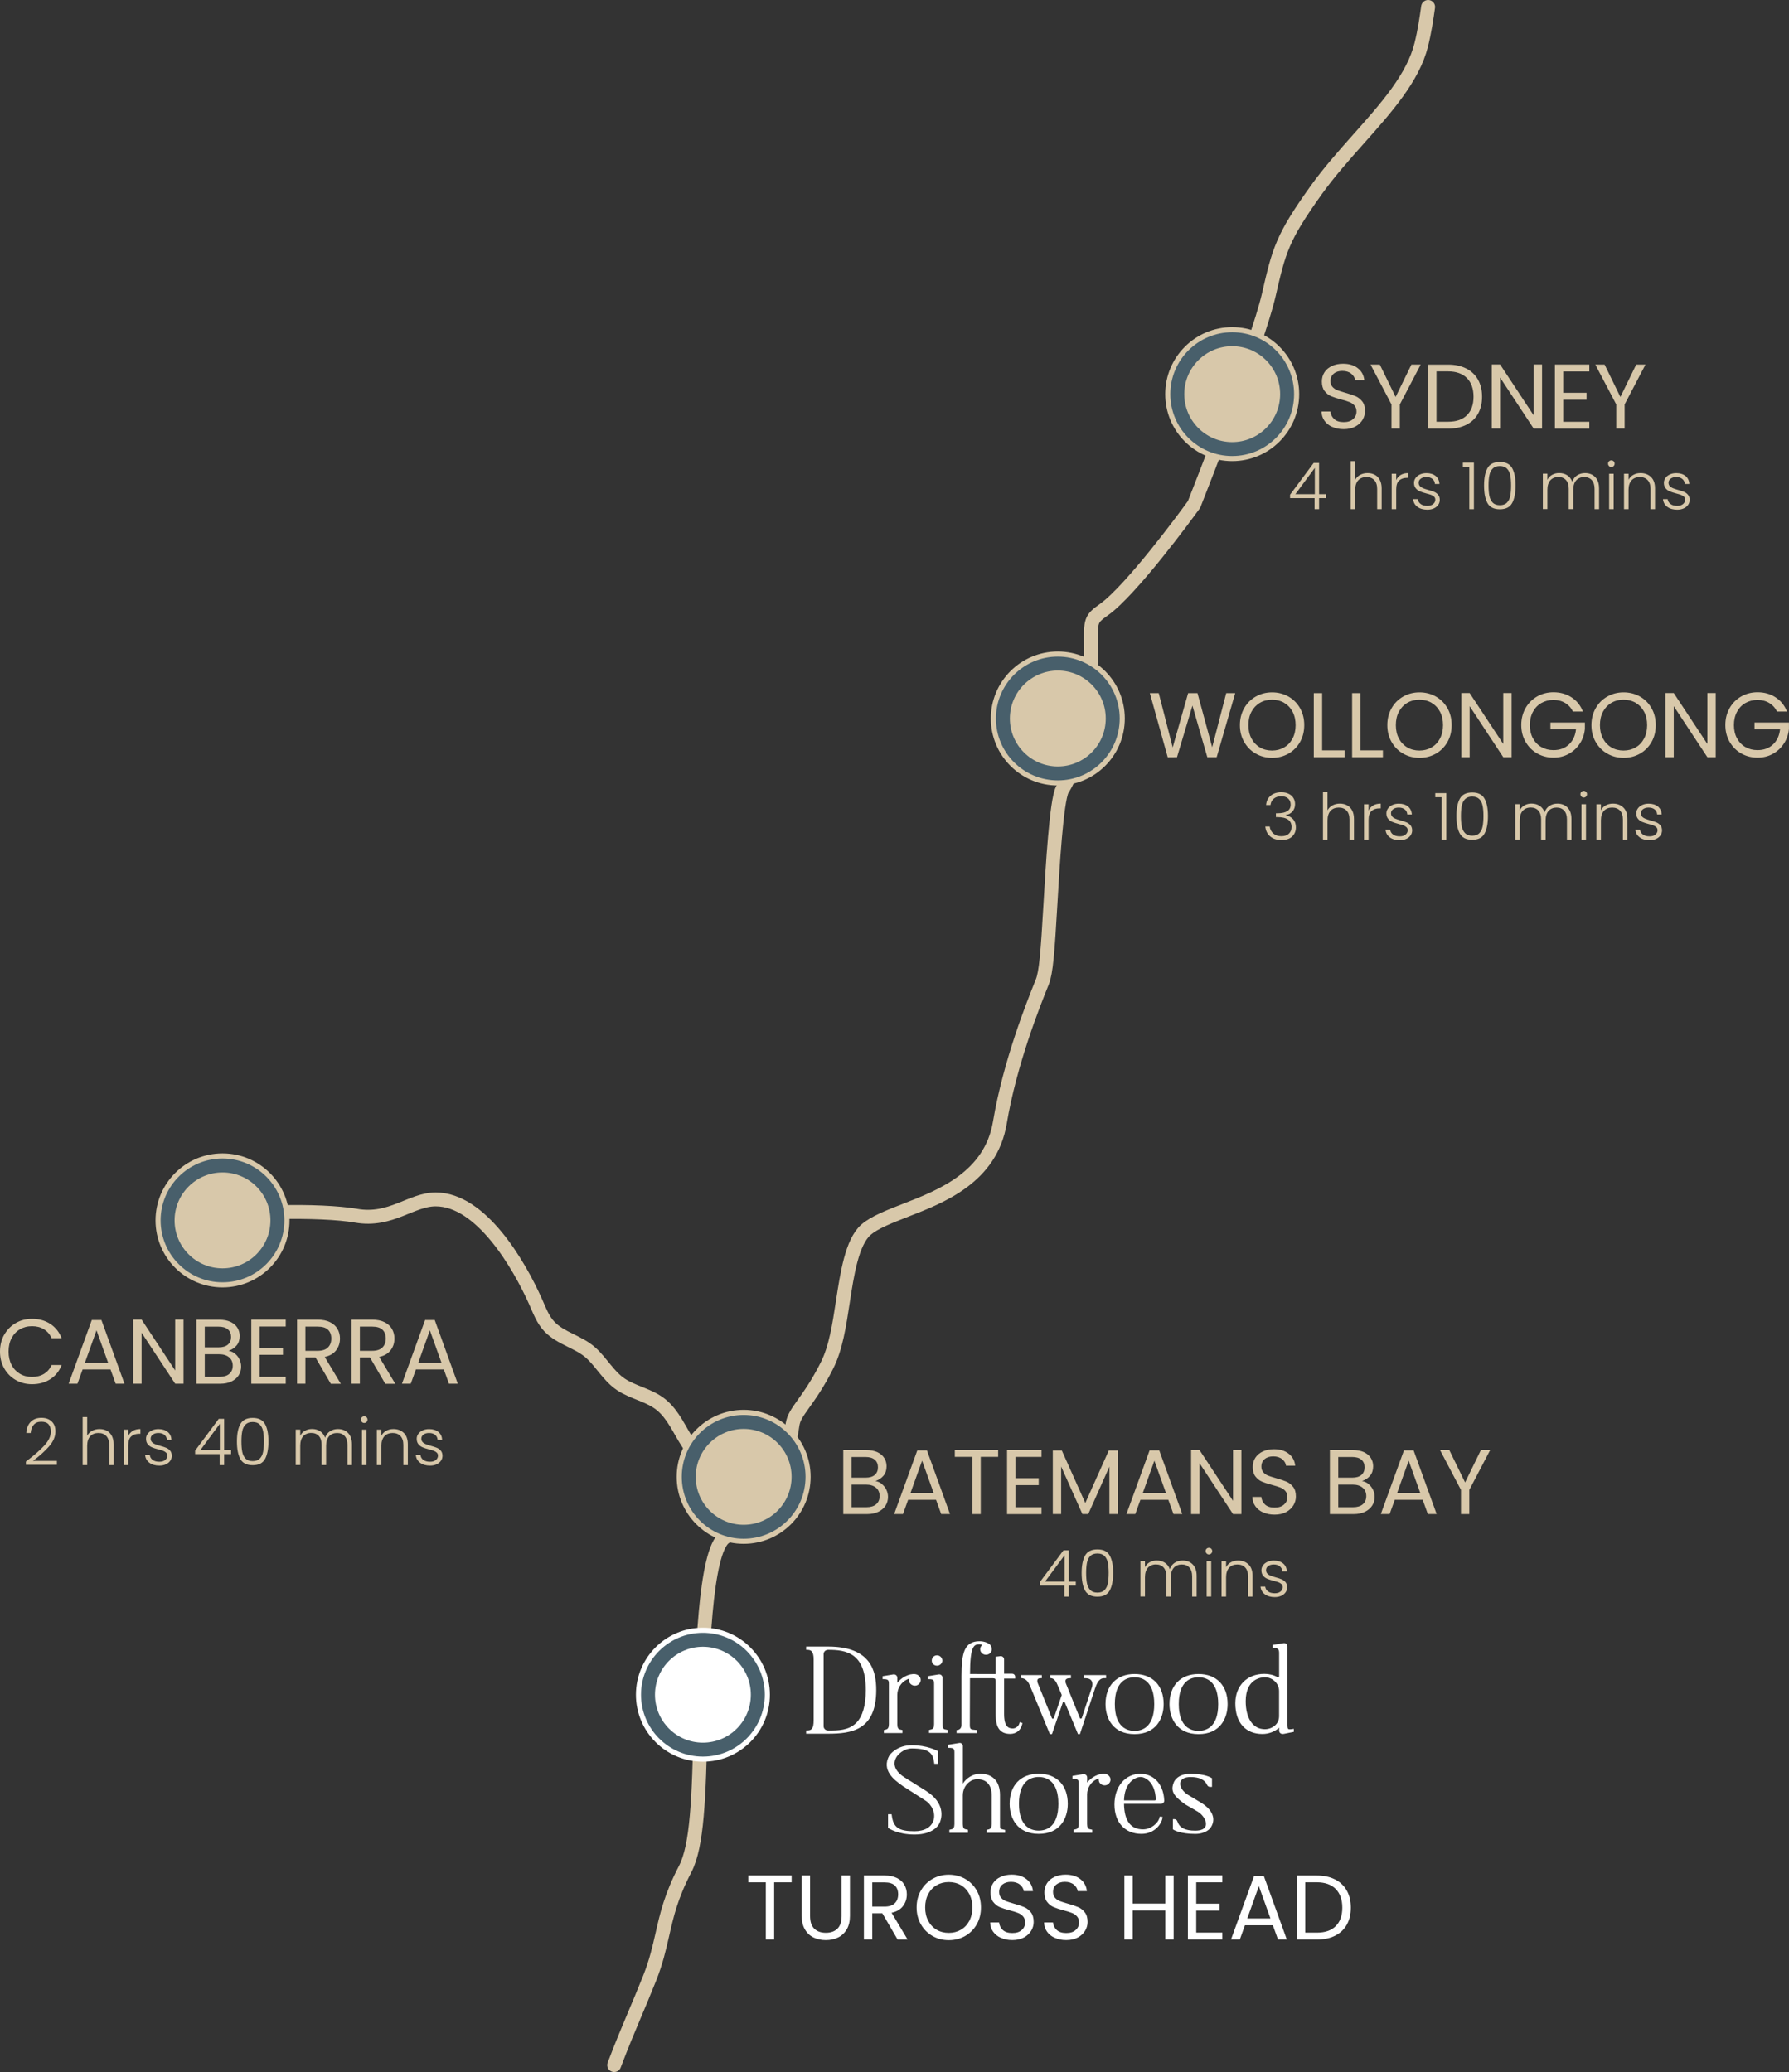 <svg xmlns="http://www.w3.org/2000/svg" id="uuid-82bf5c02-c94e-4b0c-9cdf-9ba895d2f381" viewBox="0 0 385.92 446.92"><rect x="0" y="0" width="385.92" height="446.92" fill="#333333" stroke="none"/><defs><style>.uuid-a067339d-7bca-4e13-9fe9-d0ea3b0b8a21{fill:none;stroke-linecap:round;stroke-linejoin:round;stroke-width:3px;}.uuid-a067339d-7bca-4e13-9fe9-d0ea3b0b8a21,.uuid-560c9d5c-cc69-4d12-a0f8-9c52b6038890{stroke:#d8c8aa;}.uuid-81d7aac9-d19f-46a2-8235-8c45f7dd72ee{stroke:#fff;}.uuid-81d7aac9-d19f-46a2-8235-8c45f7dd72ee,.uuid-560c9d5c-cc69-4d12-a0f8-9c52b6038890{fill:#485f6b;stroke-miterlimit:10;stroke-width:1.1px;}.uuid-de57b23b-9745-4a5d-a5f1-ffc77f724aca{fill:#fff;}.uuid-345f05af-acad-44ab-a767-70681b8d5213{fill:#d8c8aa;}</style></defs><path class="uuid-a067339d-7bca-4e13-9fe9-d0ea3b0b8a21" d="M48,263.22c1.99-2.07,21.33-2.33,28.81-1.01s11.88-3.52,17.17-3.52c9.8,0,17.94,13.98,21.54,22.02.85,1.9,1.57,3.93,3.01,5.43,2.49,2.59,6.26,3.25,8.92,5.64,2.37,2.14,3.8,5.01,6.5,6.82s6.19,2.3,8.78,4.47c2.54,2.13,3.84,5.34,5.64,8.12s4.66,5.4,7.96,5.07"></path><path class="uuid-a067339d-7bca-4e13-9fe9-d0ea3b0b8a21" d="M308.07,1.5c-.36,2.55-.74,5.19-1.48,8.17-1.77,7.1-7.5,13.54-13.57,20.36-3.15,3.54-6.4,7.21-9.09,10.97-7.41,10.37-8.01,12.98-10.25,22.69-2.4,10.41-15.34,43.17-15.89,44.57l-.21.54-.34.46c-1.33,1.83-13.15,17.97-19.07,22.2-2.9,2.07-2.9,2.28-2.83,7.77.01.81.02,1.69.02,2.65,0,7.73-2.22,22.31-6.23,28.47-1.24,2.51-2.08,16.81-2.52,24.49-.62,10.65-.94,14.87-1.77,16.95l-.2.5c-1.67,4.17-6.77,16.84-8.95,29.83-1.98,11.77-12.55,15.88-20.26,18.88-3.52,1.37-6.85,2.66-8.65,4.26-3,2.67-4.04,9.49-4.96,15.5-.78,5.11-1.51,9.94-3.41,13.72-1.93,3.86-3.73,6.4-5.05,8.24-1.51,2.12-2.13,3.04-2.38,4.45l-.16,1.01c-.82,5.11-2.51,15.73-14.4,23.38-4.44,2.85-4.99,27.18-5.29,40.24-.37,16.16-.72,26.31-3.33,31.33-3.04,5.84-3.95,9.86-4.92,14.12-.67,2.93-1.36,5.96-2.74,9.41-1.32,3.3-2.36,5.77-3.35,8.1-1.39,3.3-2.59,6.14-4.3,10.64"></path><circle class="uuid-81d7aac9-d19f-46a2-8235-8c45f7dd72ee" cx="151.63" cy="365.52" r="13.9"></circle><circle class="uuid-560c9d5c-cc69-4d12-a0f8-9c52b6038890" cx="265.81" cy="85.01" r="13.9"></circle><circle class="uuid-560c9d5c-cc69-4d12-a0f8-9c52b6038890" cx="48" cy="263.22" r="13.9"></circle><circle class="uuid-560c9d5c-cc69-4d12-a0f8-9c52b6038890" cx="228.19" cy="154.97" r="13.9"></circle><path class="uuid-de57b23b-9745-4a5d-a5f1-ffc77f724aca" d="M170.77,404.51v1.47h-3.77v12.34h-1.8v-12.34h-3.78v-1.47h9.35Z"></path><path class="uuid-de57b23b-9745-4a5d-a5f1-ffc77f724aca" d="M174.75,404.51v8.74c0,1.23.3,2.14.9,2.73.6.59,1.44.89,2.51.89s1.89-.3,2.49-.89c.6-.59.9-1.51.9-2.73v-8.74h1.8v8.72c0,1.15-.23,2.12-.69,2.9s-1.09,1.37-1.87,1.75c-.79.38-1.67.57-2.65.57s-1.86-.19-2.65-.57c-.79-.38-1.41-.97-1.86-1.75-.46-.79-.68-1.75-.68-2.9v-8.72h1.8Z"></path><path class="uuid-de57b23b-9745-4a5d-a5f1-ffc77f724aca" d="M193.63,418.32l-3.29-5.65h-2.18v5.65h-1.8v-13.81h4.46c1.04,0,1.93.18,2.65.54.72.36,1.26.84,1.61,1.45s.54,1.3.54,2.08c0,.95-.27,1.79-.82,2.52-.55.73-1.37,1.21-2.47,1.45l3.47,5.79h-2.16ZM188.16,411.22h2.66c.98,0,1.71-.24,2.2-.72.49-.48.73-1.13.73-1.93s-.24-1.45-.72-1.9c-.48-.45-1.22-.67-2.21-.67h-2.66v5.23Z"></path><path class="uuid-de57b23b-9745-4a5d-a5f1-ffc77f724aca" d="M201.16,417.56c-1.06-.6-1.89-1.44-2.51-2.52-.61-1.08-.92-2.29-.92-3.64s.31-2.56.92-3.64c.61-1.08,1.45-1.92,2.51-2.52,1.06-.6,2.23-.9,3.51-.9s2.47.3,3.53.9c1.06.6,1.89,1.44,2.5,2.51.61,1.07.91,2.29.91,3.65s-.3,2.58-.91,3.65-1.44,1.91-2.5,2.51c-1.06.6-2.23.9-3.53.9s-2.45-.3-3.51-.9ZM207.28,416.22c.77-.45,1.38-1.09,1.82-1.92.44-.83.66-1.8.66-2.89s-.22-2.08-.66-2.9c-.44-.83-1.05-1.46-1.81-1.91-.77-.45-1.64-.67-2.62-.67s-1.85.23-2.62.67c-.77.45-1.37,1.09-1.81,1.91-.44.83-.66,1.79-.66,2.9s.22,2.06.66,2.89,1.05,1.47,1.82,1.92c.77.45,1.64.67,2.61.67s1.83-.22,2.61-.67Z"></path><path class="uuid-de57b23b-9745-4a5d-a5f1-ffc77f724aca" d="M215.92,417.97c-.72-.32-1.29-.77-1.69-1.35-.41-.57-.62-1.24-.63-1.99h1.92c.07.65.33,1.19.8,1.63s1.15.66,2.05.66,1.54-.21,2.03-.64c.5-.43.74-.98.74-1.65,0-.53-.15-.96-.44-1.29-.29-.33-.65-.58-1.09-.75-.44-.17-1.02-.36-1.76-.55-.91-.24-1.64-.48-2.19-.71-.55-.24-1.02-.61-1.41-1.12-.39-.51-.58-1.19-.58-2.05,0-.75.19-1.42.57-2s.92-1.03,1.62-1.35,1.49-.48,2.39-.48c1.29,0,2.35.32,3.18.97.83.65,1.29,1.51,1.4,2.58h-1.98c-.07-.53-.34-.99-.83-1.4-.49-.4-1.14-.6-1.94-.6-.75,0-1.37.2-1.84.58-.48.39-.71.93-.71,1.63,0,.5.14.91.43,1.23.28.32.63.56,1.05.72s1,.35,1.75.56c.91.25,1.64.5,2.2.74s1.03.62,1.43,1.13c.4.51.59,1.2.59,2.07,0,.67-.18,1.31-.54,1.9-.36.59-.88,1.08-1.58,1.45s-1.53.55-2.48.55-1.73-.16-2.45-.49Z"></path><path class="uuid-de57b23b-9745-4a5d-a5f1-ffc77f724aca" d="M227.55,417.97c-.72-.32-1.29-.77-1.69-1.35-.41-.57-.62-1.24-.63-1.99h1.92c.07.65.33,1.19.8,1.63s1.15.66,2.05.66,1.54-.21,2.03-.64c.5-.43.74-.98.74-1.65,0-.53-.15-.96-.44-1.29-.29-.33-.65-.58-1.09-.75-.44-.17-1.02-.36-1.76-.55-.91-.24-1.64-.48-2.19-.71-.55-.24-1.02-.61-1.41-1.12-.39-.51-.58-1.19-.58-2.05,0-.75.19-1.42.57-2s.92-1.03,1.62-1.35,1.49-.48,2.39-.48c1.29,0,2.35.32,3.18.97.83.65,1.29,1.51,1.4,2.58h-1.98c-.07-.53-.34-.99-.83-1.4-.49-.4-1.14-.6-1.94-.6-.75,0-1.37.2-1.84.58-.48.39-.71.93-.71,1.63,0,.5.14.91.43,1.23.28.32.63.56,1.05.72s1,.35,1.75.56c.91.25,1.64.5,2.2.74s1.03.62,1.43,1.13c.4.51.59,1.2.59,2.07,0,.67-.18,1.31-.54,1.9-.36.59-.88,1.08-1.58,1.45s-1.53.55-2.48.55-1.73-.16-2.45-.49Z"></path><path class="uuid-de57b23b-9745-4a5d-a5f1-ffc77f724aca" d="M253.18,404.51v13.81h-1.8v-6.26h-7.03v6.26h-1.8v-13.81h1.8v6.06h7.03v-6.06h1.8Z"></path><path class="uuid-de57b23b-9745-4a5d-a5f1-ffc77f724aca" d="M258.05,405.97v4.62h5.03v1.49h-5.03v4.75h5.63v1.49h-7.43v-13.83h7.43v1.49h-5.63Z"></path><path class="uuid-de57b23b-9745-4a5d-a5f1-ffc77f724aca" d="M274.58,415.25h-6.02l-1.11,3.07h-1.9l4.99-13.73h2.08l4.97,13.73h-1.9l-1.11-3.07ZM274.06,413.78l-2.5-6.98-2.5,6.98h4.99Z"></path><path class="uuid-de57b23b-9745-4a5d-a5f1-ffc77f724aca" d="M287.98,405.35c1.1.56,1.95,1.36,2.54,2.41.59,1.04.88,2.27.88,3.69s-.29,2.64-.88,3.68c-.59,1.04-1.43,1.83-2.54,2.38-1.1.55-2.41.82-3.91.82h-4.3v-13.81h4.3c1.51,0,2.81.28,3.91.84ZM288.15,415.42c.94-.94,1.41-2.27,1.41-3.97s-.47-3.06-1.42-4.02c-.94-.96-2.3-1.45-4.07-1.45h-2.5v10.86h2.5c1.78,0,3.14-.47,4.08-1.42Z"></path><path class="uuid-345f05af-acad-44ab-a767-70681b8d5213" d="M266.46,149.5l-4,13.81h-2.02l-3.21-11.12-3.33,11.12-2,.02-3.86-13.83h1.92l3.01,11.71,3.33-11.71h2.02l3.17,11.67,3.03-11.67h1.94Z"></path><path class="uuid-345f05af-acad-44ab-a767-70681b8d5213" d="M270.9,162.55c-1.06-.6-1.89-1.44-2.51-2.52s-.92-2.29-.92-3.64.31-2.56.92-3.64,1.45-1.92,2.51-2.52c1.06-.6,2.23-.9,3.51-.9s2.47.3,3.53.9c1.06.6,1.89,1.44,2.5,2.51.61,1.07.91,2.29.91,3.65s-.3,2.58-.91,3.65c-.61,1.07-1.44,1.91-2.5,2.51-1.06.6-2.23.9-3.53.9s-2.45-.3-3.51-.9ZM277.01,161.21c.77-.45,1.38-1.09,1.82-1.92.44-.83.66-1.8.66-2.89s-.22-2.08-.66-2.9c-.44-.83-1.05-1.46-1.81-1.91-.77-.45-1.64-.67-2.62-.67s-1.85.22-2.62.67c-.77.45-1.37,1.09-1.81,1.91-.44.83-.66,1.79-.66,2.9s.22,2.06.66,2.89c.44.83,1.05,1.47,1.82,1.92.77.45,1.64.67,2.61.67s1.83-.22,2.61-.67Z"></path><path class="uuid-345f05af-acad-44ab-a767-70681b8d5213" d="M285.22,161.84h4.83v1.47h-6.64v-13.81h1.8v12.34Z"></path><path class="uuid-345f05af-acad-44ab-a767-70681b8d5213" d="M293.49,161.84h4.83v1.47h-6.64v-13.81h1.8v12.34Z"></path><path class="uuid-345f05af-acad-44ab-a767-70681b8d5213" d="M302.7,162.55c-1.06-.6-1.89-1.44-2.51-2.52s-.92-2.29-.92-3.64.31-2.56.92-3.64,1.45-1.92,2.51-2.52c1.06-.6,2.23-.9,3.51-.9s2.47.3,3.53.9c1.06.6,1.89,1.44,2.5,2.51.61,1.07.91,2.29.91,3.65s-.3,2.58-.91,3.65c-.61,1.07-1.44,1.91-2.5,2.51-1.06.6-2.23.9-3.53.9s-2.45-.3-3.51-.9ZM308.81,161.21c.77-.45,1.38-1.09,1.82-1.92.44-.83.66-1.8.66-2.89s-.22-2.08-.66-2.9c-.44-.83-1.05-1.46-1.81-1.91-.77-.45-1.64-.67-2.62-.67s-1.85.22-2.62.67c-.77.45-1.37,1.09-1.81,1.91-.44.83-.66,1.79-.66,2.9s.22,2.06.66,2.89c.44.83,1.05,1.47,1.82,1.92.77.45,1.64.67,2.61.67s1.83-.22,2.61-.67Z"></path><path class="uuid-345f05af-acad-44ab-a767-70681b8d5213" d="M326.08,163.31h-1.8l-7.25-11v11h-1.8v-13.83h1.8l7.25,10.98v-10.98h1.8v13.83Z"></path><path class="uuid-345f05af-acad-44ab-a767-70681b8d5213" d="M339.32,153.5c-.38-.81-.94-1.43-1.67-1.87-.73-.44-1.57-.66-2.54-.66s-1.83.22-2.61.66c-.77.44-1.38,1.08-1.82,1.9s-.66,1.78-.66,2.86.22,2.03.66,2.85c.44.82,1.05,1.45,1.82,1.89.77.44,1.64.66,2.61.66,1.35,0,2.46-.4,3.33-1.21.87-.81,1.38-1.9,1.53-3.27h-5.51v-1.47h7.43v1.39c-.11,1.14-.46,2.18-1.07,3.12-.61.94-1.41,1.69-2.4,2.24-.99.55-2.09.82-3.31.82-1.28,0-2.45-.3-3.51-.9-1.06-.6-1.89-1.44-2.51-2.51-.61-1.07-.92-2.28-.92-3.63s.31-2.56.92-3.64,1.45-1.92,2.51-2.52c1.06-.6,2.23-.9,3.51-.9,1.47,0,2.76.36,3.89,1.09,1.13.73,1.95,1.75,2.47,3.07h-2.16Z"></path><path class="uuid-345f05af-acad-44ab-a767-70681b8d5213" d="M346.73,162.55c-1.06-.6-1.89-1.44-2.51-2.52s-.92-2.29-.92-3.64.31-2.56.92-3.64,1.45-1.92,2.51-2.52c1.06-.6,2.23-.9,3.51-.9s2.47.3,3.53.9c1.06.6,1.89,1.44,2.5,2.51.61,1.07.91,2.29.91,3.65s-.3,2.58-.91,3.65c-.61,1.07-1.44,1.91-2.5,2.51-1.06.6-2.23.9-3.53.9s-2.45-.3-3.51-.9ZM352.84,161.21c.77-.45,1.38-1.09,1.82-1.92.44-.83.66-1.8.66-2.89s-.22-2.08-.66-2.9c-.44-.83-1.05-1.46-1.81-1.91-.77-.45-1.64-.67-2.62-.67s-1.85.22-2.62.67c-.77.45-1.37,1.09-1.81,1.91-.44.83-.66,1.79-.66,2.9s.22,2.06.66,2.89c.44.83,1.05,1.47,1.82,1.92.77.45,1.64.67,2.61.67s1.83-.22,2.61-.67Z"></path><path class="uuid-345f05af-acad-44ab-a767-70681b8d5213" d="M370.11,163.31h-1.8l-7.25-11v11h-1.8v-13.83h1.8l7.25,10.98v-10.98h1.8v13.83Z"></path><path class="uuid-345f05af-acad-44ab-a767-70681b8d5213" d="M383.34,153.5c-.38-.81-.94-1.43-1.67-1.87-.73-.44-1.57-.66-2.54-.66s-1.83.22-2.61.66c-.77.44-1.38,1.08-1.82,1.9s-.66,1.78-.66,2.86.22,2.03.66,2.85c.44.82,1.05,1.45,1.82,1.89.77.44,1.64.66,2.61.66,1.35,0,2.46-.4,3.33-1.21.87-.81,1.38-1.9,1.53-3.27h-5.51v-1.47h7.43v1.39c-.11,1.14-.46,2.18-1.07,3.12-.61.94-1.41,1.69-2.4,2.24-.99.55-2.09.82-3.31.82-1.28,0-2.45-.3-3.51-.9-1.06-.6-1.89-1.44-2.51-2.51-.61-1.07-.92-2.28-.92-3.63s.31-2.56.92-3.64,1.45-1.92,2.51-2.52c1.06-.6,2.23-.9,3.51-.9,1.47,0,2.76.36,3.89,1.09,1.13.73,1.95,1.75,2.47,3.07h-2.16Z"></path><path class="uuid-345f05af-acad-44ab-a767-70681b8d5213" d="M287.4,92.09c-.72-.32-1.29-.77-1.69-1.35-.41-.57-.62-1.24-.63-1.99h1.92c.07.65.33,1.19.8,1.63.47.44,1.15.66,2.05.66s1.54-.21,2.03-.64.74-.98.74-1.65c0-.53-.15-.96-.44-1.29-.29-.33-.65-.58-1.09-.75-.44-.17-1.02-.36-1.76-.55-.91-.24-1.64-.48-2.19-.71-.55-.24-1.02-.61-1.41-1.12-.39-.51-.58-1.19-.58-2.05,0-.75.19-1.42.57-2s.92-1.03,1.62-1.35c.69-.32,1.49-.48,2.39-.48,1.29,0,2.35.32,3.18.97.83.65,1.29,1.51,1.4,2.58h-1.98c-.07-.53-.34-.99-.83-1.4-.49-.4-1.14-.6-1.94-.6-.75,0-1.37.19-1.84.58s-.71.93-.71,1.63c0,.5.14.91.43,1.23.28.32.63.56,1.05.72s1,.35,1.75.56c.91.25,1.64.5,2.2.74.55.24,1.03.62,1.43,1.13.4.51.59,1.2.59,2.07,0,.67-.18,1.31-.54,1.9-.36.59-.88,1.08-1.58,1.45-.7.37-1.53.55-2.48.55s-1.73-.16-2.45-.49Z"></path><path class="uuid-345f05af-acad-44ab-a767-70681b8d5213" d="M306.47,78.63l-4.5,8.6v5.21h-1.8v-5.21l-4.52-8.6h2l3.41,6.99,3.41-6.99h2Z"></path><path class="uuid-345f05af-acad-44ab-a767-70681b8d5213" d="M316.29,79.47c1.1.56,1.95,1.36,2.54,2.41.59,1.04.88,2.27.88,3.69s-.29,2.64-.88,3.68c-.59,1.04-1.43,1.83-2.54,2.38-1.1.55-2.41.82-3.91.82h-4.3v-13.81h4.3c1.51,0,2.81.28,3.91.84ZM316.46,89.54c.94-.94,1.41-2.27,1.41-3.97s-.47-3.06-1.42-4.02-2.3-1.45-4.07-1.45h-2.5v10.86h2.5c1.78,0,3.14-.47,4.08-1.42Z"></path><path class="uuid-345f05af-acad-44ab-a767-70681b8d5213" d="M332.65,92.44h-1.8l-7.25-11v11h-1.8v-13.83h1.8l7.25,10.98v-10.98h1.8v13.83Z"></path><path class="uuid-345f05af-acad-44ab-a767-70681b8d5213" d="M337.22,80.1v4.62h5.03v1.49h-5.03v4.76h5.63v1.49h-7.43v-13.83h7.43v1.49h-5.63Z"></path><path class="uuid-345f05af-acad-44ab-a767-70681b8d5213" d="M354.96,78.63l-4.5,8.6v5.21h-1.8v-5.21l-4.52-8.6h2l3.41,6.99,3.41-6.99h2Z"></path><path class="uuid-345f05af-acad-44ab-a767-70681b8d5213" d="M9.56,311.77c.94-1.02,1.41-2.02,1.41-3,0-.64-.16-1.16-.48-1.55-.32-.39-.85-.58-1.58-.58s-1.26.22-1.64.67c-.39.44-.6,1.03-.65,1.77h-.95c.06-1.04.38-1.84.96-2.42s1.35-.86,2.29-.86,1.64.25,2.2.76c.56.51.84,1.23.84,2.16,0,1.13-.47,2.22-1.41,3.28-.94,1.06-2.09,2.09-3.46,3.1h5.18v.83h-6.68v-.7c1.72-1.29,3.04-2.44,3.98-3.46Z"></path><path class="uuid-345f05af-acad-44ab-a767-70681b8d5213" d="M23.03,308.58c.46.24.83.61,1.09,1.11s.4,1.11.4,1.83v4.48h-.97v-4.37c0-.83-.21-1.46-.62-1.9-.42-.44-.98-.66-1.7-.66s-1.33.23-1.76.7-.66,1.15-.66,2.06v4.17h-.98v-10.36h.98v4.02c.24-.46.6-.81,1.07-1.06.47-.25,1-.38,1.59-.38s1.1.12,1.56.36Z"></path><path class="uuid-345f05af-acad-44ab-a767-70681b8d5213" d="M28.66,308.61c.44-.26.99-.39,1.63-.39v1.02h-.27c-.71,0-1.28.19-1.71.57-.43.38-.64,1.02-.64,1.92v4.27h-.98v-7.64h.98v1.36c.21-.48.54-.84.99-1.11Z"></path><path class="uuid-345f05af-acad-44ab-a767-70681b8d5213" d="M32.24,315.5c-.55-.41-.87-.96-.93-1.66h1.01c.05.43.25.78.61,1.04.36.27.84.4,1.45.4.53,0,.95-.13,1.25-.38.3-.25.46-.56.46-.94,0-.26-.08-.48-.25-.64s-.38-.3-.64-.4c-.26-.1-.6-.2-1.04-.31-.57-.15-1.03-.3-1.39-.45s-.66-.37-.9-.67c-.25-.29-.37-.69-.37-1.18,0-.37.11-.72.34-1.04.22-.32.54-.57.95-.76.41-.19.88-.28,1.4-.28.82,0,1.48.21,1.99.62s.77.99.81,1.71h-.98c-.03-.45-.2-.81-.53-1.08s-.76-.41-1.32-.41c-.49,0-.9.12-1.2.35-.31.23-.46.52-.46.87,0,.3.09.54.27.74s.41.34.68.45.63.23,1.09.36c.55.15.99.29,1.32.43.33.14.61.35.84.62s.35.63.36,1.08c0,.41-.11.78-.34,1.1-.22.32-.54.58-.94.76s-.86.28-1.39.28c-.88,0-1.59-.2-2.15-.61Z"></path><path class="uuid-345f05af-acad-44ab-a767-70681b8d5213" d="M42.09,313.62v-.74l5.1-6.86h1.16v6.75h1.5v.85h-1.5v2.38h-.97v-2.38h-5.29ZM47.42,307.1l-4.2,5.67h4.2v-5.67Z"></path><path class="uuid-345f05af-acad-44ab-a767-70681b8d5213" d="M51.85,307.15c.49-.89,1.38-1.33,2.66-1.33s2.17.44,2.66,1.33c.5.89.74,2.13.74,3.74s-.25,2.9-.74,3.79c-.49.9-1.38,1.34-2.66,1.34s-2.18-.45-2.67-1.34c-.49-.9-.73-2.16-.73-3.79s.25-2.85.74-3.74ZM56.76,308.69c-.12-.6-.36-1.08-.71-1.44-.35-.36-.87-.55-1.54-.55s-1.18.18-1.54.55c-.36.36-.59.84-.71,1.44s-.18,1.33-.18,2.2.06,1.64.18,2.25c.12.6.36,1.08.71,1.45.35.36.87.55,1.54.55s1.19-.18,1.54-.55c.36-.36.59-.85.71-1.45.12-.6.18-1.35.18-2.25s-.06-1.6-.18-2.2Z"></path><path class="uuid-345f05af-acad-44ab-a767-70681b8d5213" d="M75.07,309.06c.56.56.85,1.38.85,2.46v4.48h-.97v-4.37c0-.83-.2-1.46-.6-1.9-.4-.44-.95-.66-1.64-.66s-1.29.24-1.72.71c-.43.48-.64,1.17-.64,2.07v4.14h-.97v-4.37c0-.83-.2-1.46-.6-1.9s-.95-.66-1.65-.66-1.29.24-1.72.71c-.43.48-.64,1.17-.64,2.07v4.14h-.98v-7.64h.98v1.32c.24-.48.59-.84,1.04-1.08.45-.25.95-.37,1.5-.37.66,0,1.24.16,1.74.48s.86.78,1.08,1.4c.21-.61.56-1.07,1.06-1.39.5-.32,1.07-.48,1.7-.48.9,0,1.63.28,2.19.85Z"></path><path class="uuid-345f05af-acad-44ab-a767-70681b8d5213" d="M78.07,306.7c-.14-.14-.21-.31-.21-.52s.07-.38.21-.51c.14-.13.31-.2.5-.2s.36.07.5.2c.14.14.21.31.21.51s-.07.38-.21.52-.31.21-.5.21-.36-.07-.5-.21ZM79.06,308.36v7.64h-.98v-7.64h.98Z"></path><path class="uuid-345f05af-acad-44ab-a767-70681b8d5213" d="M87.11,309.06c.58.56.87,1.38.87,2.46v4.48h-.97v-4.37c0-.83-.21-1.46-.62-1.9-.42-.44-.98-.66-1.7-.66s-1.33.23-1.76.7-.66,1.15-.66,2.06v4.17h-.98v-7.64h.98v1.3c.24-.47.59-.82,1.05-1.07.46-.25.97-.37,1.55-.37.91,0,1.66.28,2.24.85Z"></path><path class="uuid-345f05af-acad-44ab-a767-70681b8d5213" d="M90.63,315.5c-.55-.41-.87-.96-.93-1.66h1.01c.05.43.25.78.61,1.04.36.27.84.4,1.45.4.53,0,.95-.13,1.25-.38.3-.25.46-.56.46-.94,0-.26-.08-.48-.25-.64s-.38-.3-.64-.4c-.26-.1-.6-.2-1.04-.31-.57-.15-1.03-.3-1.39-.45s-.66-.37-.9-.67c-.25-.29-.37-.69-.37-1.18,0-.37.11-.72.34-1.04.22-.32.54-.57.95-.76.41-.19.88-.28,1.4-.28.82,0,1.48.21,1.99.62s.77.99.81,1.71h-.98c-.03-.45-.2-.81-.53-1.08s-.76-.41-1.32-.41c-.49,0-.9.12-1.2.35-.31.23-.46.52-.46.87,0,.3.09.54.27.74s.41.34.68.45.63.23,1.09.36c.55.15.99.29,1.32.43.33.14.61.35.84.62s.35.63.36,1.08c0,.41-.11.78-.34,1.1-.22.32-.54.58-.94.76s-.86.28-1.39.28c-.88,0-1.59-.2-2.15-.61Z"></path><path class="uuid-345f05af-acad-44ab-a767-70681b8d5213" d="M274.1,171.62c.59-.49,1.36-.74,2.3-.74.62,0,1.16.11,1.61.34.45.22.79.53,1.02.92.23.39.34.82.34,1.31,0,.59-.17,1.1-.52,1.53-.35.43-.84.7-1.47.8v.07c.66.13,1.19.42,1.58.86.39.44.59,1.02.59,1.74,0,.8-.27,1.46-.8,1.97s-1.31.76-2.33.76-1.77-.25-2.39-.76c-.63-.51-.99-1.23-1.08-2.16h.95c.08.63.34,1.13.78,1.52.44.39,1.02.58,1.74.58s1.25-.19,1.63-.56c.38-.37.57-.85.57-1.43,0-1.42-1.02-2.13-3.07-2.13h-.31v-.83h.32c1.9,0,2.86-.62,2.86-1.86,0-.54-.18-.98-.53-1.31-.35-.33-.86-.5-1.51-.5s-1.16.17-1.58.5c-.42.33-.66.8-.73,1.39h-.95c.07-.85.39-1.52.99-2.01Z"></path><path class="uuid-345f05af-acad-44ab-a767-70681b8d5213" d="M290.59,173.69c.46.24.83.61,1.09,1.11.27.5.4,1.11.4,1.83v4.48h-.97v-4.37c0-.83-.21-1.46-.62-1.9-.42-.44-.98-.66-1.7-.66s-1.33.23-1.76.7-.66,1.15-.66,2.06v4.17h-.98v-10.36h.98v4.02c.24-.46.6-.81,1.07-1.06.47-.25,1-.38,1.59-.38s1.1.12,1.56.36Z"></path><path class="uuid-345f05af-acad-44ab-a767-70681b8d5213" d="M296.22,173.72c.44-.26.99-.39,1.63-.39v1.02h-.27c-.71,0-1.28.19-1.71.57-.43.38-.64,1.02-.64,1.92v4.27h-.98v-7.64h.98v1.36c.21-.48.54-.84.99-1.11Z"></path><path class="uuid-345f05af-acad-44ab-a767-70681b8d5213" d="M299.81,180.61c-.55-.41-.87-.96-.93-1.66h1.01c.05.43.25.78.61,1.04.36.27.84.4,1.45.4.53,0,.95-.13,1.25-.38.3-.25.46-.56.46-.94,0-.26-.08-.48-.25-.64s-.38-.3-.64-.4c-.26-.1-.6-.2-1.04-.31-.57-.15-1.03-.3-1.39-.45s-.66-.37-.9-.67c-.25-.29-.37-.69-.37-1.18,0-.37.11-.72.34-1.04.22-.32.54-.57.95-.76.41-.19.88-.28,1.4-.28.82,0,1.48.21,1.99.62.5.42.77.99.81,1.71h-.98c-.03-.45-.2-.81-.53-1.08s-.76-.41-1.32-.41c-.49,0-.9.12-1.2.35-.31.23-.46.52-.46.87,0,.3.09.54.27.74s.41.34.68.45c.27.11.63.23,1.09.36.55.15.99.29,1.32.43.33.14.61.35.84.62s.35.63.36,1.08c0,.41-.11.78-.34,1.1-.22.32-.54.58-.94.76s-.86.28-1.39.28c-.88,0-1.59-.2-2.15-.61Z"></path><path class="uuid-345f05af-acad-44ab-a767-70681b8d5213" d="M309.61,171.95v-.88h2.38v10.04h-.99v-9.16h-1.39Z"></path><path class="uuid-345f05af-acad-44ab-a767-70681b8d5213" d="M314.92,172.26c.49-.89,1.38-1.33,2.66-1.33s2.17.44,2.66,1.33c.5.89.74,2.13.74,3.74s-.25,2.9-.74,3.79c-.49.9-1.38,1.34-2.66,1.34s-2.18-.45-2.67-1.34c-.49-.9-.73-2.16-.73-3.79s.25-2.85.74-3.74ZM319.83,173.8c-.12-.6-.36-1.08-.71-1.44-.35-.36-.87-.55-1.54-.55s-1.18.18-1.54.55c-.36.36-.59.84-.71,1.44-.12.6-.18,1.33-.18,2.2s.06,1.65.18,2.25c.12.6.36,1.08.71,1.45.35.36.87.55,1.54.55s1.19-.18,1.54-.55c.36-.36.59-.85.71-1.45.12-.6.18-1.35.18-2.25s-.06-1.6-.18-2.2Z"></path><path class="uuid-345f05af-acad-44ab-a767-70681b8d5213" d="M338.14,174.17c.56.56.85,1.38.85,2.46v4.48h-.97v-4.37c0-.83-.2-1.46-.6-1.9-.4-.44-.95-.66-1.64-.66s-1.29.24-1.72.71c-.43.48-.64,1.17-.64,2.07v4.14h-.97v-4.37c0-.83-.2-1.46-.6-1.9-.4-.44-.95-.66-1.65-.66s-1.29.24-1.72.71c-.43.48-.64,1.17-.64,2.07v4.14h-.98v-7.64h.98v1.32c.24-.48.59-.84,1.04-1.08.45-.25.95-.37,1.5-.37.66,0,1.24.16,1.74.48.5.32.86.78,1.08,1.4.21-.61.56-1.07,1.06-1.39.5-.32,1.07-.48,1.7-.48.9,0,1.63.28,2.19.85Z"></path><path class="uuid-345f05af-acad-44ab-a767-70681b8d5213" d="M341.14,171.81c-.14-.14-.21-.31-.21-.52s.07-.38.21-.51c.14-.13.31-.2.5-.2s.36.07.5.2c.14.14.21.31.21.51s-.07.38-.21.52c-.14.14-.31.21-.5.21s-.36-.07-.5-.21ZM342.13,173.46v7.64h-.98v-7.64h.98Z"></path><path class="uuid-345f05af-acad-44ab-a767-70681b8d5213" d="M350.19,174.17c.58.56.87,1.38.87,2.46v4.48h-.97v-4.37c0-.83-.21-1.46-.62-1.9-.42-.44-.98-.66-1.7-.66s-1.33.23-1.76.7-.66,1.15-.66,2.06v4.17h-.98v-7.64h.98v1.3c.24-.47.59-.82,1.05-1.07.46-.25.97-.37,1.55-.37.91,0,1.66.28,2.24.85Z"></path><path class="uuid-345f05af-acad-44ab-a767-70681b8d5213" d="M353.71,180.61c-.55-.41-.87-.96-.93-1.66h1.01c.05.43.25.78.61,1.04.36.27.84.4,1.45.4.53,0,.95-.13,1.25-.38.3-.25.46-.56.46-.94,0-.26-.08-.48-.25-.64s-.38-.3-.64-.4c-.26-.1-.6-.2-1.04-.31-.57-.15-1.03-.3-1.39-.45s-.66-.37-.9-.67c-.25-.29-.37-.69-.37-1.18,0-.37.11-.72.34-1.04.22-.32.54-.57.95-.76.41-.19.88-.28,1.4-.28.82,0,1.48.21,1.99.62.5.42.77.99.81,1.71h-.98c-.03-.45-.2-.81-.53-1.08s-.76-.41-1.32-.41c-.49,0-.9.12-1.2.35-.31.23-.46.52-.46.87,0,.3.09.54.27.74s.41.34.68.45c.27.11.63.23,1.09.36.55.15.99.29,1.32.43.33.14.61.35.84.62s.35.63.36,1.08c0,.41-.11.78-.34,1.1-.22.32-.54.58-.94.76s-.86.28-1.39.28c-.88,0-1.59-.2-2.15-.61Z"></path><path class="uuid-345f05af-acad-44ab-a767-70681b8d5213" d="M190.2,320.06c.42.33.75.74.99,1.23s.37,1.01.37,1.56c0,.7-.18,1.33-.53,1.89-.36.56-.88,1-1.56,1.33-.68.32-1.48.49-2.41.49h-5.15v-13.81h4.95c.94,0,1.74.16,2.4.46.66.31,1.16.73,1.49,1.26.33.53.5,1.12.5,1.78,0,.82-.22,1.5-.66,2.03-.44.53-1.03.92-1.75,1.16.5.08.96.28,1.38.61ZM183.71,318.71h3.03c.85,0,1.5-.2,1.96-.59.46-.4.69-.94.69-1.64s-.23-1.25-.69-1.64c-.46-.4-1.13-.59-2-.59h-2.99v4.48ZM189,324.44c.5-.42.75-1.01.75-1.76s-.26-1.37-.79-1.81c-.53-.44-1.24-.66-2.12-.66h-3.13v4.87h3.19c.9,0,1.6-.21,2.1-.63Z"></path><path class="uuid-345f05af-acad-44ab-a767-70681b8d5213" d="M201.92,323.48h-6.02l-1.11,3.07h-1.9l4.99-13.73h2.08l4.97,13.73h-1.9l-1.11-3.07ZM201.41,322.02l-2.5-6.97-2.5,6.97h4.99Z"></path><path class="uuid-345f05af-acad-44ab-a767-70681b8d5213" d="M215.32,312.75v1.47h-3.76v12.34h-1.8v-12.34h-3.79v-1.47h9.35Z"></path><path class="uuid-345f05af-acad-44ab-a767-70681b8d5213" d="M219.04,314.21v4.62h5.03v1.49h-5.03v4.76h5.63v1.49h-7.43v-13.83h7.43v1.49h-5.63Z"></path><path class="uuid-345f05af-acad-44ab-a767-70681b8d5213" d="M241.12,312.84v13.71h-1.8v-10.22l-4.56,10.22h-1.27l-4.58-10.24v10.24h-1.8v-13.71h1.94l5.07,11.33,5.07-11.33h1.92Z"></path><path class="uuid-345f05af-acad-44ab-a767-70681b8d5213" d="M252.03,323.48h-6.02l-1.11,3.07h-1.9l4.99-13.73h2.08l4.97,13.73h-1.9l-1.11-3.07ZM251.52,322.02l-2.5-6.97-2.5,6.97h4.99Z"></path><path class="uuid-345f05af-acad-44ab-a767-70681b8d5213" d="M267.79,326.56h-1.8l-7.25-11v11h-1.8v-13.83h1.8l7.25,10.98v-10.98h1.8v13.83Z"></path><path class="uuid-345f05af-acad-44ab-a767-70681b8d5213" d="M272.49,326.21c-.72-.32-1.29-.77-1.69-1.35-.41-.57-.62-1.24-.63-1.99h1.92c.07.65.33,1.19.8,1.63s1.15.66,2.05.66,1.54-.21,2.03-.64c.5-.43.74-.98.74-1.65,0-.53-.15-.96-.44-1.29-.29-.33-.65-.58-1.09-.75-.44-.17-1.02-.36-1.76-.55-.91-.24-1.64-.48-2.19-.71-.55-.24-1.02-.61-1.41-1.12s-.58-1.19-.58-2.05c0-.75.19-1.42.57-2s.92-1.03,1.62-1.35,1.49-.48,2.39-.48c1.29,0,2.35.32,3.18.97.83.65,1.29,1.51,1.4,2.58h-1.98c-.07-.53-.34-.99-.83-1.4-.49-.4-1.14-.6-1.94-.6-.75,0-1.37.19-1.84.58s-.71.93-.71,1.63c0,.5.14.91.43,1.23s.63.56,1.05.72,1,.35,1.75.56c.91.25,1.64.5,2.2.74s1.03.62,1.43,1.13c.4.51.59,1.2.59,2.07,0,.67-.18,1.31-.54,1.9-.36.59-.88,1.08-1.58,1.45s-1.53.55-2.48.55-1.73-.16-2.45-.49Z"></path><path class="uuid-345f05af-acad-44ab-a767-70681b8d5213" d="M295.18,320.06c.42.33.75.74.99,1.23.24.49.37,1.01.37,1.56,0,.7-.18,1.33-.54,1.89s-.88,1-1.56,1.33c-.68.32-1.48.49-2.41.49h-5.15v-13.81h4.95c.94,0,1.74.16,2.4.46.66.31,1.16.73,1.49,1.26.33.53.5,1.12.5,1.78,0,.82-.22,1.5-.66,2.03-.44.53-1.03.92-1.75,1.16.5.08.96.28,1.38.61ZM288.69,318.71h3.03c.85,0,1.5-.2,1.96-.59.46-.4.69-.94.69-1.64s-.23-1.25-.69-1.64c-.46-.4-1.13-.59-2-.59h-2.99v4.48ZM293.98,324.44c.5-.42.75-1.01.75-1.76s-.26-1.37-.79-1.81c-.53-.44-1.24-.66-2.12-.66h-3.13v4.87h3.19c.9,0,1.6-.21,2.1-.63Z"></path><path class="uuid-345f05af-acad-44ab-a767-70681b8d5213" d="M306.9,323.48h-6.02l-1.11,3.07h-1.9l4.99-13.73h2.08l4.97,13.73h-1.9l-1.11-3.07ZM306.38,322.02l-2.5-6.97-2.5,6.97h4.99Z"></path><path class="uuid-345f05af-acad-44ab-a767-70681b8d5213" d="M321.46,312.75l-4.5,8.6v5.21h-1.8v-5.21l-4.52-8.6h2l3.41,6.99,3.41-6.99h2Z"></path><path class="uuid-345f05af-acad-44ab-a767-70681b8d5213" d="M224.31,341.98v-.74l5.1-6.86h1.16v6.75h1.5v.85h-1.5v2.38h-.97v-2.38h-5.29ZM229.64,335.45l-4.2,5.67h4.2v-5.67Z"></path><path class="uuid-345f05af-acad-44ab-a767-70681b8d5213" d="M234.07,335.51c.49-.89,1.38-1.33,2.66-1.33s2.17.44,2.66,1.33c.5.89.74,2.13.74,3.74s-.25,2.9-.74,3.79c-.49.9-1.38,1.34-2.66,1.34s-2.18-.45-2.67-1.34c-.49-.9-.73-2.16-.73-3.79s.25-2.85.74-3.74ZM238.98,337.05c-.12-.6-.36-1.08-.71-1.44-.35-.36-.87-.55-1.54-.55s-1.18.18-1.54.55c-.36.36-.59.84-.71,1.44s-.18,1.33-.18,2.2.06,1.64.18,2.25c.12.6.36,1.08.71,1.45.35.36.87.55,1.54.55s1.19-.18,1.54-.55c.36-.36.59-.85.71-1.45.12-.6.18-1.35.18-2.25s-.06-1.6-.18-2.2Z"></path><path class="uuid-345f05af-acad-44ab-a767-70681b8d5213" d="M257.29,337.42c.56.56.85,1.38.85,2.46v4.48h-.97v-4.37c0-.83-.2-1.46-.6-1.9-.4-.44-.95-.66-1.64-.66s-1.29.24-1.72.71c-.43.48-.64,1.17-.64,2.07v4.14h-.97v-4.37c0-.83-.2-1.46-.6-1.9s-.95-.66-1.65-.66-1.29.24-1.72.71c-.43.48-.64,1.17-.64,2.07v4.14h-.98v-7.64h.98v1.32c.24-.48.59-.84,1.04-1.08.45-.25.95-.37,1.5-.37.66,0,1.24.16,1.74.48s.86.78,1.08,1.4c.21-.61.56-1.07,1.06-1.39.5-.32,1.07-.48,1.7-.48.9,0,1.63.28,2.19.85Z"></path><path class="uuid-345f05af-acad-44ab-a767-70681b8d5213" d="M260.29,335.06c-.14-.14-.21-.31-.21-.52s.07-.38.21-.51c.14-.13.31-.2.5-.2s.36.07.5.2c.14.14.21.31.21.51s-.07.38-.21.52-.31.21-.5.21-.36-.07-.5-.21ZM261.28,336.71v7.64h-.98v-7.64h.98Z"></path><path class="uuid-345f05af-acad-44ab-a767-70681b8d5213" d="M269.33,337.42c.58.56.87,1.38.87,2.46v4.48h-.97v-4.37c0-.83-.21-1.46-.62-1.9-.42-.44-.98-.66-1.7-.66s-1.33.23-1.76.7-.66,1.15-.66,2.06v4.17h-.98v-7.64h.98v1.3c.24-.47.59-.82,1.05-1.07.46-.25.97-.37,1.55-.37.91,0,1.66.28,2.24.85Z"></path><path class="uuid-345f05af-acad-44ab-a767-70681b8d5213" d="M272.85,343.86c-.55-.41-.87-.96-.93-1.66h1.01c.05.43.25.78.61,1.04.36.27.84.4,1.45.4.53,0,.95-.13,1.25-.38.3-.25.46-.56.46-.94,0-.26-.08-.48-.25-.64s-.38-.3-.64-.4c-.26-.1-.6-.2-1.04-.31-.57-.15-1.03-.3-1.39-.45s-.66-.37-.9-.67c-.25-.29-.37-.69-.37-1.18,0-.37.11-.72.34-1.04.22-.32.54-.57.95-.76.41-.19.88-.28,1.4-.28.82,0,1.48.21,1.99.62s.77.99.81,1.71h-.98c-.03-.45-.2-.81-.53-1.08s-.76-.41-1.32-.41c-.49,0-.9.12-1.2.35-.31.23-.46.52-.46.87,0,.3.09.54.27.74s.41.34.68.45.63.23,1.09.36c.55.15.99.29,1.32.43.33.14.61.35.84.62s.35.63.36,1.08c0,.41-.11.78-.34,1.1-.22.32-.54.58-.94.76s-.86.28-1.39.28c-.88,0-1.59-.2-2.15-.61Z"></path><path class="uuid-345f05af-acad-44ab-a767-70681b8d5213" d="M278.29,107.44v-.74l5.1-6.86h1.16v6.75h1.5v.85h-1.5v2.38h-.97v-2.38h-5.29ZM283.63,100.92l-4.2,5.67h4.2v-5.67Z"></path><path class="uuid-345f05af-acad-44ab-a767-70681b8d5213" d="M296.56,102.4c.46.24.83.61,1.09,1.11.27.5.4,1.11.4,1.83v4.48h-.97v-4.37c0-.83-.21-1.46-.62-1.9-.42-.44-.98-.66-1.7-.66s-1.33.23-1.76.7-.66,1.15-.66,2.06v4.17h-.98v-10.36h.98v4.02c.24-.46.6-.81,1.07-1.06.47-.25,1-.38,1.59-.38s1.1.12,1.56.36Z"></path><path class="uuid-345f05af-acad-44ab-a767-70681b8d5213" d="M302.18,102.43c.44-.26.99-.39,1.63-.39v1.02h-.27c-.71,0-1.28.19-1.71.57-.43.38-.64,1.02-.64,1.92v4.27h-.98v-7.64h.98v1.36c.21-.48.54-.84.99-1.11Z"></path><path class="uuid-345f05af-acad-44ab-a767-70681b8d5213" d="M305.77,109.32c-.55-.41-.87-.96-.93-1.66h1.01c.05.43.25.78.61,1.04.36.27.84.4,1.45.4.53,0,.95-.13,1.25-.38.3-.25.46-.56.46-.94,0-.26-.08-.48-.25-.64s-.38-.3-.64-.4c-.26-.1-.6-.2-1.04-.31-.57-.15-1.03-.3-1.39-.45s-.66-.37-.9-.67c-.25-.29-.37-.69-.37-1.18,0-.37.11-.72.34-1.04.22-.32.54-.57.95-.76.41-.19.88-.28,1.4-.28.82,0,1.48.21,1.99.62.5.42.77.99.81,1.71h-.98c-.03-.45-.2-.81-.53-1.08s-.76-.41-1.32-.41c-.49,0-.9.12-1.2.35-.31.23-.46.52-.46.87,0,.3.09.54.27.74s.41.34.68.45c.27.11.63.23,1.09.36.55.15.99.29,1.32.43.33.14.61.35.84.62s.35.63.36,1.08c0,.41-.11.78-.34,1.1-.22.32-.54.58-.94.76s-.86.28-1.39.28c-.88,0-1.59-.2-2.15-.61Z"></path><path class="uuid-345f05af-acad-44ab-a767-70681b8d5213" d="M315.57,100.66v-.88h2.38v10.04h-.99v-9.16h-1.39Z"></path><path class="uuid-345f05af-acad-44ab-a767-70681b8d5213" d="M320.88,100.97c.49-.89,1.38-1.33,2.66-1.33s2.17.44,2.66,1.33c.5.89.74,2.13.74,3.74s-.25,2.9-.74,3.79c-.49.9-1.38,1.34-2.66,1.34s-2.18-.45-2.67-1.34c-.49-.9-.73-2.16-.73-3.79s.25-2.85.74-3.74ZM325.79,102.51c-.12-.6-.36-1.08-.71-1.44-.35-.36-.87-.55-1.54-.55s-1.18.18-1.54.55c-.36.36-.59.84-.71,1.44-.12.6-.18,1.33-.18,2.2s.06,1.65.18,2.25c.12.6.36,1.08.71,1.45.35.36.87.55,1.54.55s1.19-.18,1.54-.55c.36-.36.59-.85.71-1.45.12-.6.18-1.35.18-2.25s-.06-1.6-.18-2.2Z"></path><path class="uuid-345f05af-acad-44ab-a767-70681b8d5213" d="M344.1,102.88c.56.56.85,1.38.85,2.46v4.48h-.97v-4.37c0-.83-.2-1.46-.6-1.9-.4-.44-.95-.66-1.64-.66s-1.29.24-1.72.71c-.43.48-.64,1.17-.64,2.07v4.14h-.97v-4.37c0-.83-.2-1.46-.6-1.9-.4-.44-.95-.66-1.65-.66s-1.29.24-1.72.71c-.43.48-.64,1.17-.64,2.07v4.14h-.98v-7.64h.98v1.32c.24-.48.59-.84,1.04-1.08.45-.25.95-.37,1.5-.37.66,0,1.24.16,1.74.48.5.32.86.78,1.08,1.4.21-.61.56-1.07,1.06-1.39.5-.32,1.07-.48,1.7-.48.9,0,1.63.28,2.19.85Z"></path><path class="uuid-345f05af-acad-44ab-a767-70681b8d5213" d="M347.1,100.52c-.14-.14-.21-.31-.21-.52s.07-.38.21-.51c.14-.13.31-.2.5-.2s.36.07.5.2c.14.14.21.31.21.51s-.07.38-.21.52c-.14.14-.31.21-.5.21s-.36-.07-.5-.21ZM348.1,102.18v7.64h-.98v-7.64h.98Z"></path><path class="uuid-345f05af-acad-44ab-a767-70681b8d5213" d="M356.15,102.88c.58.56.87,1.38.87,2.46v4.48h-.97v-4.37c0-.83-.21-1.46-.62-1.9-.42-.44-.98-.66-1.7-.66s-1.33.23-1.76.7-.66,1.15-.66,2.06v4.17h-.98v-7.64h.98v1.3c.24-.47.59-.82,1.05-1.07.46-.25.97-.37,1.55-.37.91,0,1.66.28,2.24.85Z"></path><path class="uuid-345f05af-acad-44ab-a767-70681b8d5213" d="M359.67,109.32c-.55-.41-.87-.96-.93-1.66h1.01c.05.43.25.78.61,1.04.36.27.84.4,1.45.4.53,0,.95-.13,1.25-.38.3-.25.46-.56.46-.94,0-.26-.08-.48-.25-.64s-.38-.3-.64-.4c-.26-.1-.6-.2-1.04-.31-.57-.15-1.03-.3-1.39-.45s-.66-.37-.9-.67c-.25-.29-.37-.69-.37-1.18,0-.37.11-.72.34-1.04.22-.32.54-.57.95-.76.41-.19.88-.28,1.4-.28.82,0,1.48.21,1.99.62.5.42.77.99.81,1.71h-.98c-.03-.45-.2-.81-.53-1.08s-.76-.41-1.32-.41c-.49,0-.9.12-1.2.35-.31.23-.46.52-.46.87,0,.3.09.54.27.74s.41.34.68.45c.27.11.63.23,1.09.36.55.15.99.29,1.32.43.33.14.61.35.84.62s.35.63.36,1.08c0,.41-.11.78-.34,1.1-.22.32-.54.58-.94.76s-.86.28-1.39.28c-.88,0-1.59-.2-2.15-.61Z"></path><path class="uuid-345f05af-acad-44ab-a767-70681b8d5213" d="M.91,287.89c.61-1.08,1.44-1.92,2.49-2.53,1.05-.61,2.22-.91,3.5-.91,1.51,0,2.82.36,3.94,1.09,1.12.73,1.94,1.76,2.46,3.09h-2.16c-.38-.83-.93-1.47-1.65-1.92-.72-.45-1.58-.67-2.59-.67s-1.83.23-2.6.67c-.77.45-1.37,1.09-1.8,1.91-.44.83-.65,1.79-.65,2.9s.22,2.06.65,2.88,1.04,1.46,1.8,1.91,1.63.67,2.6.67,1.87-.22,2.59-.66c.72-.44,1.27-1.08,1.65-1.91h2.16c-.52,1.32-1.33,2.34-2.46,3.06-1.12.72-2.44,1.08-3.94,1.08-1.28,0-2.45-.3-3.5-.9-1.05-.6-1.88-1.44-2.49-2.51-.61-1.07-.91-2.28-.91-3.63s.3-2.56.91-3.64Z"></path><path class="uuid-345f05af-acad-44ab-a767-70681b8d5213" d="M23.84,295.37h-6.02l-1.11,3.07h-1.9l4.99-13.73h2.08l4.97,13.73h-1.9l-1.11-3.07ZM23.32,293.91l-2.5-6.98-2.5,6.98h4.99Z"></path><path class="uuid-345f05af-acad-44ab-a767-70681b8d5213" d="M39.59,298.44h-1.8l-7.25-11v11h-1.8v-13.83h1.8l7.25,10.98v-10.98h1.8v13.83Z"></path><path class="uuid-345f05af-acad-44ab-a767-70681b8d5213" d="M50.66,291.94c.42.33.75.74.99,1.23.24.49.37,1.01.37,1.57,0,.7-.18,1.33-.53,1.89-.36.56-.88,1-1.56,1.33-.68.32-1.48.49-2.41.49h-5.15v-13.81h4.95c.94,0,1.74.16,2.4.47.66.31,1.16.73,1.49,1.26.33.53.5,1.12.5,1.78,0,.82-.22,1.5-.66,2.03-.44.54-1.03.92-1.75,1.16.5.08.96.28,1.38.61ZM44.17,290.6h3.03c.85,0,1.5-.2,1.96-.59.46-.4.69-.94.69-1.64s-.23-1.25-.69-1.64c-.46-.4-1.13-.59-2-.59h-2.99v4.48ZM49.46,296.32c.5-.42.75-1.01.75-1.76s-.26-1.37-.79-1.81-1.24-.66-2.12-.66h-3.13v4.87h3.19c.9,0,1.6-.21,2.1-.63Z"></path><path class="uuid-345f05af-acad-44ab-a767-70681b8d5213" d="M56.01,286.1v4.62h5.03v1.49h-5.03v4.75h5.63v1.49h-7.43v-13.83h7.43v1.49h-5.63Z"></path><path class="uuid-345f05af-acad-44ab-a767-70681b8d5213" d="M71.35,298.44l-3.29-5.65h-2.18v5.65h-1.8v-13.81h4.46c1.04,0,1.93.18,2.65.54.72.36,1.26.84,1.61,1.45s.54,1.3.54,2.08c0,.95-.27,1.79-.82,2.52-.55.73-1.37,1.21-2.47,1.45l3.47,5.79h-2.16ZM65.88,291.35h2.66c.98,0,1.71-.24,2.2-.72.49-.48.73-1.13.73-1.93s-.24-1.45-.72-1.9c-.48-.45-1.22-.67-2.21-.67h-2.66v5.23Z"></path><path class="uuid-345f05af-acad-44ab-a767-70681b8d5213" d="M83.1,298.44l-3.29-5.65h-2.18v5.65h-1.8v-13.81h4.46c1.04,0,1.93.18,2.65.54.72.36,1.26.84,1.61,1.45s.54,1.3.54,2.08c0,.95-.27,1.79-.82,2.52-.55.73-1.37,1.21-2.47,1.45l3.47,5.79h-2.16ZM77.63,291.35h2.66c.98,0,1.71-.24,2.2-.72.49-.48.73-1.13.73-1.93s-.24-1.45-.72-1.9c-.48-.45-1.22-.67-2.21-.67h-2.66v5.23Z"></path><path class="uuid-345f05af-acad-44ab-a767-70681b8d5213" d="M95.74,295.37h-6.02l-1.11,3.07h-1.9l4.99-13.73h2.08l4.97,13.73h-1.9l-1.11-3.07ZM95.23,293.91l-2.5-6.98-2.5,6.98h4.99Z"></path><circle class="uuid-de57b23b-9745-4a5d-a5f1-ffc77f724aca" cx="151.63" cy="365.52" r="10.34"></circle><circle class="uuid-345f05af-acad-44ab-a767-70681b8d5213" cx="265.81" cy="85.01" r="10.34"></circle><circle class="uuid-345f05af-acad-44ab-a767-70681b8d5213" cx="48" cy="263.22" r="10.34"></circle><circle class="uuid-345f05af-acad-44ab-a767-70681b8d5213" cx="228.19" cy="154.97" r="10.34"></circle><circle class="uuid-560c9d5c-cc69-4d12-a0f8-9c52b6038890" cx="160.42" cy="318.53" r="13.9"></circle><circle class="uuid-345f05af-acad-44ab-a767-70681b8d5213" cx="160.42" cy="318.53" r="10.34"></circle><path class="uuid-de57b23b-9745-4a5d-a5f1-ffc77f724aca" d="M178.63,355.14h-4.73v.7h.23c.86,0,1.39.35,1.39,2.08v13.15c0,1.82-.49,2.16-1.39,2.16h-.23v.7h4.73c5.03,0,10.39-.73,10.39-9.4,0-4.03-1.08-9.39-10.39-9.39ZM177.67,356.75c0-.5.43-.91.96-.91,3.94,0,8.14.67,8.14,8.7,0,3.31-.7,5.69-2.07,7.06-1.65,1.64-3.95,1.64-5.81,1.64h-.26c-.53,0-.96-.41-.96-.91v-15.57Z"></path><path class="uuid-de57b23b-9745-4a5d-a5f1-ffc77f724aca" d="M191.2,373.01c-.1.03-.22.06-.36.09l-.17.05v.64h4.01v-.65l-.18-.04c-.15-.04-.29-.06-.4-.09q-.53-.1-.53-1.12v-6.35c0-1.4.82-2.7,2.08-3.29.21-.1.36-.15.46-.17-.05.24-.03.49.05.74.29.62,1.04.92,1.68.66h0c.65-.29.95-.98.68-1.62-.22-.43-.61-.71-1.07-.77-1.42-.17-3.03.77-3.88,1.87v-1.1c0-.21-.09-.4-.25-.54-.17-.14-.38-.2-.6-.17l-2.32.38v.64h.23c1.03,0,1.12.29,1.12,1.04v8.67q0,.98-.56,1.12Z"></path><path class="uuid-de57b23b-9745-4a5d-a5f1-ffc77f724aca" d="M202.13,359.26c.62,0,1.15-.5,1.15-1.09,0-.63-.52-1.14-1.15-1.14s-1.13.49-1.13,1.14c0,.61.49,1.09,1.13,1.09Z"></path><path class="uuid-de57b23b-9745-4a5d-a5f1-ffc77f724aca" d="M203.84,373.01q-.53-.1-.53-1.12v-10.06c0-.2-.09-.39-.24-.52-.16-.14-.37-.19-.58-.16l-2.32.38v.64h.23c1.01,0,1.1.25,1.1,1.04v8.67q0,.98-.56,1.11c-.1.03-.22.06-.36.09l-.17.05v.64h4.01v-.65l-.18-.04c-.15-.04-.29-.06-.4-.09Z"></path><path class="uuid-de57b23b-9745-4a5d-a5f1-ffc77f724aca" d="M210.72,373.14l-.5-.05c-.78-.07-1.01-.09-1.01-1.04l.03-10.08h4.92c.57.03.58.15.62.6v7.18c0,2.92.97,4.22,3.16,4.22,1.3,0,2.32-.84,2.58-2.14l.04-.2-.59-.19-.06.23c-.17.64-.79,1.13-1.43,1.13-.93,0-1.88-.37-1.88-3.13v-7.63h2.39v-.39c0-.36-.29-.65-.65-.65h-1.74v-3.1c0-.19-.08-.38-.23-.51-.15-.14-.36-.2-.56-.18l-1.02.12v3.74h-1.19s-4.35-.01-4.35-.01c.02-6.14.87-6.41,2.07-6.41.23,0,.42.07.55.14-.16.14-.29.33-.36.54-.11.31-.08.63.06.91.15.29.43.52.77.62.66.19,1.36-.17,1.56-.8h0c.13-.43,0-.99-.32-1.31-.26-.32-1.2-.76-2.26-.76-3.31,0-3.91,2.54-3.91,7.55v10.52c0,.95-.76,1.06-.85,1.07l-.21.02v.65h4.39v-.65Z"></path><path class="uuid-de57b23b-9745-4a5d-a5f1-ffc77f724aca" d="M232.53,374.02h.43l3.25-9.82c.74-2.24,1.5-2.24,2.16-2.24h.23v-.67h-4.77v.67h.23c.66,0,1.12.17,1.37.51.4.55.15,1.39.14,1.4l-2.2,6.66c-.05.14-.18.15-.21.15-.04,0-.17,0-.22-.14l-2.97-7.35c-.08-.16-.23-.63-.05-.92.13-.2.42-.31.87-.31h.23v-.67h-4.47v.64l.2.03c.21.03.84.12,1.39,1.48,0,0,.12.26.88,2.08.02.05.02.1,0,.14l-1.68,4.89c-.05.13-.18.15-.21.15-.04.01-.17,0-.22-.14l-3.03-7.49c-.07-.15-.2-.61-.03-.87.1-.16.33-.24.66-.24h.23v-.67h-4.47v.64l.2.03c.71.1,1.26.59,1.64,1.48.01.02.32.69,4.3,10.43l.06.14h.46l2.34-6.82c.05-.13.18-.15.21-.15.05,0,.17,0,.22.14.32.79.72,1.73,1.2,2.88.45,1.09.98,2.35,1.58,3.81l.06.14Z"></path><path class="uuid-de57b23b-9745-4a5d-a5f1-ffc77f724aca" d="M251.02,367.54c0-4-2.4-6.48-6.27-6.48s-6.27,2.48-6.27,6.48c0,3.13,1.65,6.48,6.27,6.48s6.27-3.35,6.27-6.48ZM244.75,373.32c-1.59,0-4.26-.75-4.26-5.78s2.67-5.78,4.26-5.78,4.24.75,4.24,5.78-2.65,5.78-4.24,5.78Z"></path><path class="uuid-de57b23b-9745-4a5d-a5f1-ffc77f724aca" d="M258.55,361.06c-3.87,0-6.27,2.48-6.27,6.48,0,3.13,1.65,6.48,6.27,6.48s6.27-3.35,6.27-6.48c0-4-2.4-6.48-6.27-6.48ZM258.55,361.76c1.58,0,4.24.75,4.24,5.78s-2.65,5.78-4.24,5.78-4.27-.75-4.27-5.78,2.67-5.78,4.27-5.78Z"></path><path class="uuid-de57b23b-9745-4a5d-a5f1-ffc77f724aca" d="M278.84,372.94c-.51.05-.84.07-.96-.05-.11-.1-.16-.39-.16-.9v-16.91c0-.2-.09-.39-.24-.52-.16-.14-.37-.19-.58-.16l-2.35.38v.66h.23c.98,0,1.15.35,1.15,1.12v4.98c0,.1-.07.16-.11.18-.08.05-.18.05-.26,0-.84-.46-1.79-.69-2.81-.69-3.75,0-6.27,2.55-6.27,6.35,0,4.14,2.19,6.61,5.86,6.61,1.35,0,2.72-.53,3.59-1.36v.64s0,.34.25.54c.19.16.45.21.78.15l2.14-.43v-.65l-.25.02ZM275.92,364.73v5.44c0,1.75-1.56,2.79-3.07,2.79-2.55,0-4.13-2.32-4.13-6.04,0-4.91,3.44-5.16,4.13-5.16,1.67,0,3.07,1.36,3.07,2.97Z"></path><path class="uuid-de57b23b-9745-4a5d-a5f1-ffc77f724aca" d="M199.91,386.36l-4.77-2.99c-1.71-1.07-2.45-2.38-2.07-3.69.4-1.39,2.06-2.57,3.63-2.57,3.77,0,4.58,1.05,4.82,3.11l.02.2h.8v-2.72l-.12-.07c-.09-.05-2.28-1.22-5.53-1.22s-4.74,2.07-4.81,2.17c-1.87,3.25,1.16,5.41,2.61,6.45.13.09.24.17.36.26l4.79,3.07c1.46.96,2.2,2.73,1.75,4.22-.45,1.51-1.95,2.38-4.12,2.38-3.42,0-4.57-.81-4.9-3.46l-.03-.2h-.77v2.93l.1.07c.08.06,2.03,1.37,5.63,1.37,4.06,0,5.19-2.09,5.27-2.26.82-1.47,1.17-4.59-2.68-7.05Z"></path><path class="uuid-de57b23b-9745-4a5d-a5f1-ffc77f724aca" d="M216.28,394.55c-.55-.11-.56-.11-.56-1.15v-6.25c0-2.91-1.56-4.58-4.29-4.58-1.48,0-2.96.9-3.72,2.13v-8.12c0-.19-.09-.38-.23-.5-.15-.13-.36-.19-.56-.15l-2.38.39v.66h.23c1.03,0,1.12.29,1.12,1.04v15.38q0,.98-.56,1.12c-.1.03-.22.06-.36.09l-.17.05v.64h4.01v-.65l-.18-.04c-.15-.04-.29-.06-.4-.09q-.53-.1-.53-1.12v-6.17c0-1.13.48-2.16,1.33-2.83.54-.44,1.14-.66,1.77-.66,2.02,0,3.13,1.25,3.13,3.52v6.14q0,1-.6,1.15c-.09.02-.2.05-.32.08l-.17.05v.62h3.98v-.62l-.18-.04c-.14-.03-.26-.06-.37-.08Z"></path><path class="uuid-de57b23b-9745-4a5d-a5f1-ffc77f724aca" d="M224.07,382.57c-3.87,0-6.27,2.48-6.27,6.48,0,3.13,1.65,6.48,6.27,6.48s6.27-3.35,6.27-6.48c0-4-2.4-6.48-6.27-6.48ZM224.07,383.27c1.58,0,4.24.75,4.24,5.78s-2.65,5.78-4.24,5.78-4.26-.75-4.26-5.78,2.67-5.78,4.26-5.78Z"></path><path class="uuid-de57b23b-9745-4a5d-a5f1-ffc77f724aca" d="M238.4,382.6c-1.42-.17-3.03.77-3.88,1.87v-1.1c0-.21-.09-.4-.25-.54-.17-.14-.39-.2-.6-.17l-2.32.38v.64h.23c1.03,0,1.12.29,1.12,1.04v8.67q0,.98-.56,1.12c-.1.03-.22.06-.36.09l-.17.05v.64h4.01v-.65l-.18-.04c-.15-.04-.29-.06-.4-.09q-.53-.1-.53-1.12v-6.35c0-1.4.82-2.7,2.08-3.29.21-.1.36-.15.46-.17-.05.24-.03.49.05.74.29.62,1.04.92,1.68.66h0c.65-.29.95-.98.68-1.62-.22-.43-.61-.71-1.07-.77Z"></path><path class="uuid-de57b23b-9745-4a5d-a5f1-ffc77f724aca" d="M246.09,382.57c-3.34,0-5.68,2.73-5.68,6.64s2.33,6.32,5.81,6.32c2.91,0,4.39-2.23,4.54-3.43l.03-.22-.6-.09-.05.21c-.29,1.21-1.83,2.56-3.57,2.56-2.67,0-4.04-1.85-4.1-5.5h7.98c.19,0,.38-.08.51-.22.13-.14.2-.32.19-.5-.19-3.97-2.68-5.75-5.07-5.75ZM246.08,383.27c.79,0,3.08.89,3.25,4.82h0c0,.06-.02.12-.06.16-.05.05-.11.07-.18.07h-6.62c.09-3.68,2.24-5.05,3.61-5.05Z"></path><path class="uuid-de57b23b-9745-4a5d-a5f1-ffc77f724aca" d="M259.04,388.78l-2.74-1.64c-1.21-.73-1.9-1.9-1.66-2.77.2-.7.98-1.09,2.19-1.09,1.89,0,3.06.57,3.58,1.73.11.24.35.4.62.4h.42v-1.86l-.1-.07c-.05-.04-1.37-.9-4.52-.9-2.92,0-3.58,1.75-3.6,1.81-.76,1.81-.19,2.93,2.45,4.79l2.73,1.58c1.2.76,1.96,2.11,1.69,3.01-.2.7-.99,1.07-2.27,1.07-2.2,0-3.39-.62-3.86-2.02-.09-.28-.35-.46-.65-.46h-.3v2.19l.1.07c.06.04,1.4.92,4.71.92,2.32,0,3.22-1.2,3.27-1.27.54-.74.74-1.56.58-2.37-.23-1.15-1.15-2.23-2.65-3.12Z"></path></svg>